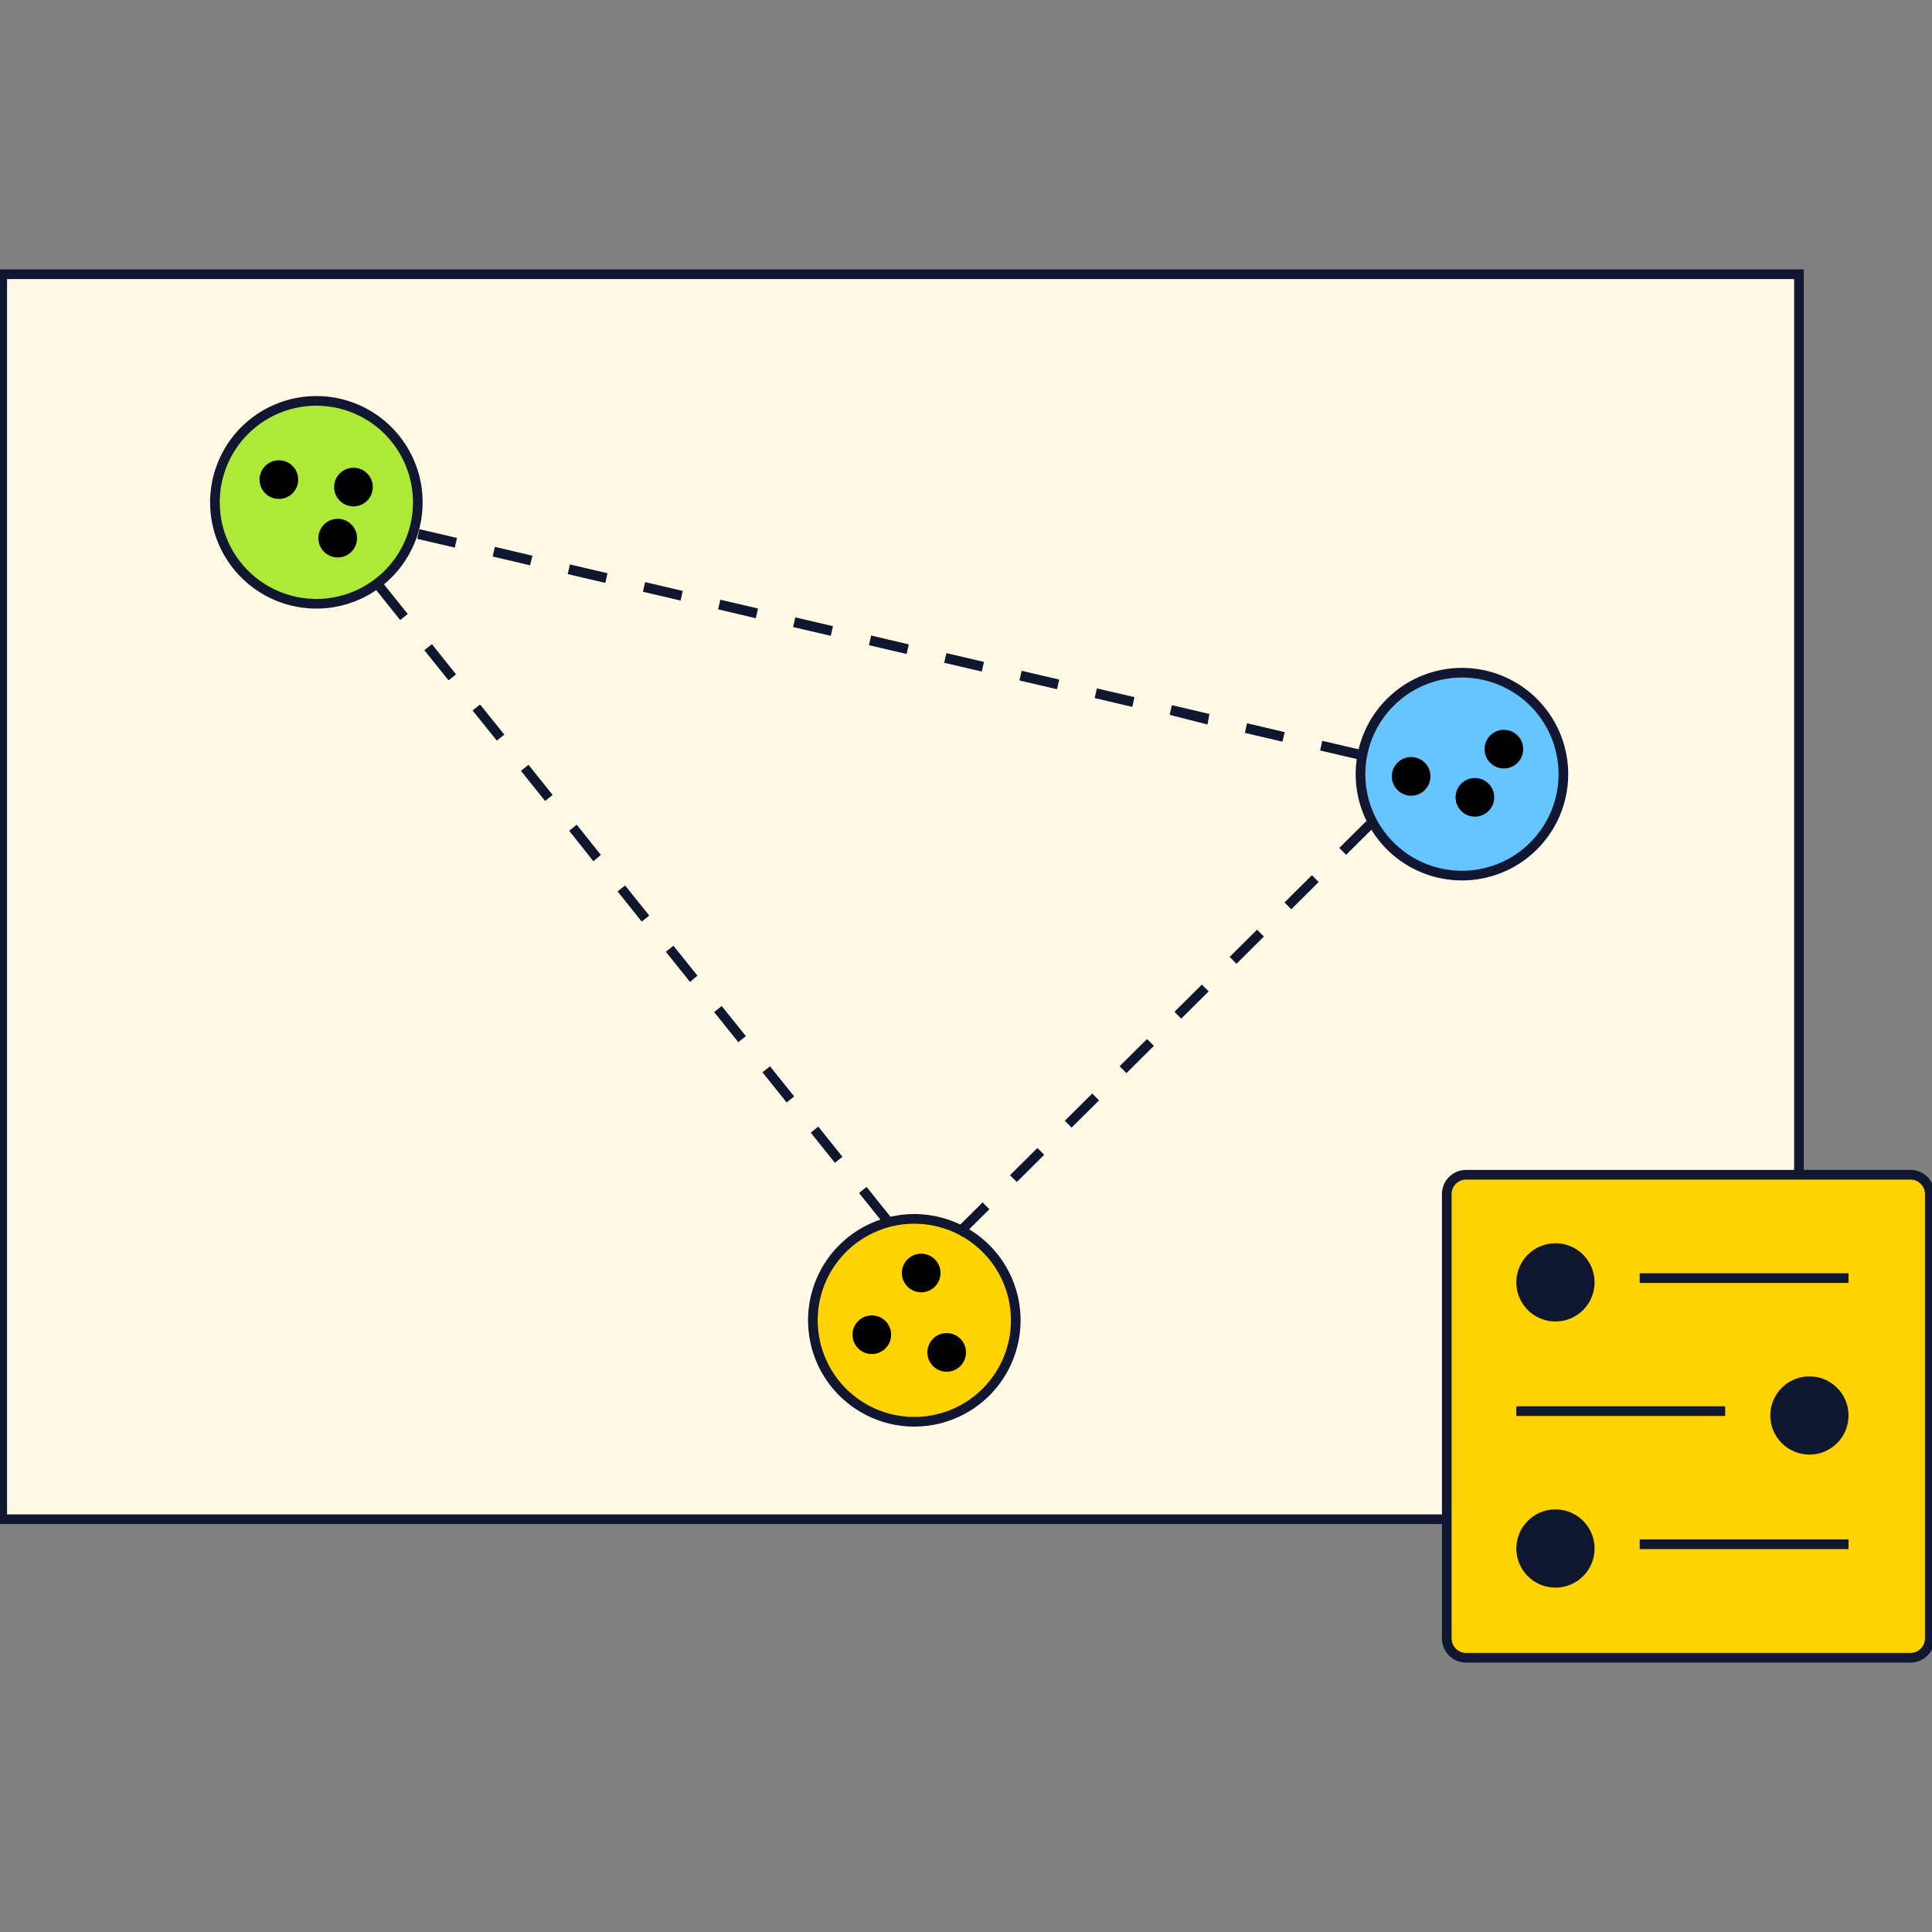 <svg id="Layer_1" data-name="Layer 1" xmlns="http://www.w3.org/2000/svg" xmlns:xlink="http://www.w3.org/1999/xlink" viewBox="0 0 200 200"><rect x="0" y="0" width="200" height="200" fill="#808080" stroke="none"/><defs><style>.cls-1{fill:none;}.cls-2{fill:#fff9e6;}.cls-3{fill:#111730;}.cls-4{clip-path:url(#clip-path);}.cls-5{fill:#10172f;}.cls-6{fill:#ffd300;}.cls-7{fill:#0f172f;}.cls-8{fill:#aee938;}.cls-9{clip-path:url(#clip-path-2);}.cls-10{fill:#000001;}.cls-11{clip-path:url(#clip-path-3);}.cls-12{clip-path:url(#clip-path-4);}.cls-13{fill:#66c4ff;}.cls-14{clip-path:url(#clip-path-5);}.cls-15{clip-path:url(#clip-path-6);}.cls-16{clip-path:url(#clip-path-7);}.cls-17{clip-path:url(#clip-path-8);}.cls-18{clip-path:url(#clip-path-9);}.cls-19{clip-path:url(#clip-path-10);}</style><clipPath id="clip-path"><path class="cls-1" d="M143.56,116.06"/></clipPath><clipPath id="clip-path-2"><circle class="cls-1" cx="34.96" cy="55.71" r="2"/></clipPath><clipPath id="clip-path-3"><circle class="cls-1" cx="28.87" cy="49.65" r="2"/></clipPath><clipPath id="clip-path-4"><circle class="cls-1" cx="36.59" cy="50.42" r="2"/></clipPath><clipPath id="clip-path-5"><circle class="cls-1" cx="152.68" cy="82.54" r="2"/></clipPath><clipPath id="clip-path-6"><circle class="cls-1" cx="146.08" cy="80.37" r="2"/></clipPath><clipPath id="clip-path-7"><circle class="cls-1" cx="155.68" cy="77.55" r="2"/></clipPath><clipPath id="clip-path-8"><circle class="cls-1" cx="95.36" cy="131.78" r="2"/></clipPath><clipPath id="clip-path-9"><circle class="cls-1" cx="98" cy="140" r="2"/></clipPath><clipPath id="clip-path-10"><circle class="cls-1" cx="90.25" cy="138.17" r="2"/></clipPath></defs><rect class="cls-2" x="0.23" y="28.39" width="186" height="128.88"/><path class="cls-3" d="M186.73,157.77H-.27V27.89h187Zm-186-1h185V28.89H.73Z"/><g class="cls-4"><rect class="cls-1" x="142.91" y="115.38" width="4" height="4"/><rect class="cls-5" x="142.91" y="115.38" width="1" height="1"/><rect class="cls-5" x="144.91" y="117.38" width="1" height="1"/></g><rect class="cls-6" x="149.77" y="121.61" width="50" height="50" rx="2"/><path class="cls-3" d="M197.77,172.11h-46a2.5,2.5,0,0,1-2.5-2.5v-46a2.5,2.5,0,0,1,2.5-2.5h46a2.5,2.5,0,0,1,2.5,2.5v46A2.5,2.5,0,0,1,197.77,172.11Zm-46-50a1.5,1.5,0,0,0-1.5,1.5v46a1.5,1.5,0,0,0,1.5,1.5h46a1.5,1.5,0,0,0,1.5-1.5v-46a1.5,1.5,0,0,0-1.5-1.5Z"/><circle class="cls-7" cx="161.02" cy="132.75" r="4.05"/><rect class="cls-7" x="169.74" y="131.81" width="21.62" height="1"/><circle class="cls-7" cx="187.31" cy="146.53" r="4.05"/><rect class="cls-7" x="156.97" y="145.58" width="21.62" height="1"/><circle class="cls-7" cx="161.02" cy="160.3" r="4.05"/><rect class="cls-7" x="169.74" y="159.36" width="21.62" height="1"/><path class="cls-7" d="M140.55,78.6l-3.89-.91.22-1,3.9.91Zm-7.79-1.82-3.89-.91.22-1,3.9.92ZM125,75,121.08,74l.23-1,3.89.91Zm-7.79-1.82-3.89-.92.23-1,3.89.91Zm-7.79-1.83-3.89-.91.23-1,3.89.91Zm-7.78-1.83-3.9-.91.23-1,3.89.91Zm-7.79-1.82-3.9-.91.23-1,3.9.92ZM86,65.82l-3.9-.91.23-1,3.9.91ZM78.24,64l-3.9-.92.23-1,3.9.91Zm-7.79-1.83-3.89-.91.22-1,3.9.91Zm-7.79-1.83-3.89-.91.23-1,3.89.91Zm-7.79-1.82L51,57.61l.23-1,3.89.92Zm-7.79-1.83-3.89-.91.23-1,3.89.91Z"/><path class="cls-7" d="M91.43,126.62l-2.5-3.12.78-.63,2.5,3.12Zm-5-6.24-2.5-3.13.78-.62,2.5,3.12Zm-5-6.25L78.93,111l.78-.62,2.5,3.12Zm-5-6.24-2.5-3.12.78-.63,2.5,3.12Zm-5-6.24-2.5-3.12.78-.63L72.2,101Zm-5-6.25-2.5-3.12.78-.62,2.5,3.12Zm-5-6.24L58.92,86l.78-.63,2.5,3.13Zm-5-6.24-2.5-3.12.78-.63,2.5,3.12Zm-5-6.25-2.51-3.12.78-.62,2.51,3.12Zm-5-6.24-2.5-3.12.78-.63,2.5,3.13Zm-5-6.24-2.5-3.12.78-.63,2.5,3.12Z"/><circle class="cls-8" cx="32.75" cy="52.04" r="10.5"/><path class="cls-3" d="M32.75,63a11,11,0,1,1,11-11A11,11,0,0,1,32.75,63Zm0-21a10,10,0,1,0,10,10A10,10,0,0,0,32.75,42Z"/><g class="cls-9"><rect class="cls-10" x="32.29" y="53.04" width="5.33" height="5.33" transform="translate(-14.84 12.75) rotate(-17.11)"/></g><g class="cls-11"><rect class="cls-10" x="26.2" y="46.99" width="5.33" height="5.33" transform="translate(-13.33 10.69) rotate(-17.11)"/></g><g class="cls-12"><rect class="cls-10" x="33.93" y="47.75" width="5.33" height="5.33" transform="translate(-13.21 12.99) rotate(-17.11)"/></g><circle class="cls-13" cx="151.34" cy="80.14" r="10.5"/><path class="cls-3" d="M151.34,91.14a11,11,0,1,1,11-11A11,11,0,0,1,151.34,91.14Zm0-21a10,10,0,1,0,10,10A10,10,0,0,0,151.34,70.14Z"/><g class="cls-14"><rect class="cls-10" x="150.01" y="79.88" width="5.33" height="5.33" transform="translate(-17.52 48.56) rotate(-17.11)"/></g><g class="cls-15"><rect class="cls-10" x="143.41" y="77.7" width="5.33" height="5.33" transform="translate(-17.18 46.52) rotate(-17.11)"/></g><g class="cls-16"><rect class="cls-10" x="153.01" y="74.89" width="5.33" height="5.33" transform="translate(-15.92 49.22) rotate(-17.11)"/></g><circle class="cls-6" cx="94.65" cy="136.68" r="10.5"/><path class="cls-3" d="M94.65,147.68a11,11,0,1,1,11-11A11,11,0,0,1,94.65,147.68Zm0-21a10,10,0,1,0,10,10A10,10,0,0,0,94.65,126.68Z"/><g class="cls-17"><rect class="cls-10" x="92.7" y="129.12" width="5.33" height="5.33" transform="translate(-34.54 33.88) rotate(-17.11)"/></g><g class="cls-18"><rect class="cls-10" x="95.34" y="137.34" width="5.33" height="5.33" transform="translate(-36.84 35.02) rotate(-17.11)"/></g><g class="cls-19"><rect class="cls-10" x="87.59" y="135.5" width="5.33" height="5.33" transform="translate(-36.65 32.66) rotate(-17.11)"/></g><path class="cls-7" d="M99.58,128l-.7-.71,2.84-2.82.7.71Zm5.68-5.64-.71-.7,2.84-2.82.71.7Zm5.67-5.63-.7-.71,2.84-2.82.7.71Zm5.68-5.64-.71-.71,2.84-2.82.71.71Zm5.67-5.64-.7-.71,2.84-2.82.7.71ZM128,99.77l-.71-.71,2.84-2.82.71.71Zm5.67-5.64-.7-.71,2.84-2.82.7.71Zm5.68-5.64-.71-.71L141.44,85l.71.71Z"/></svg>